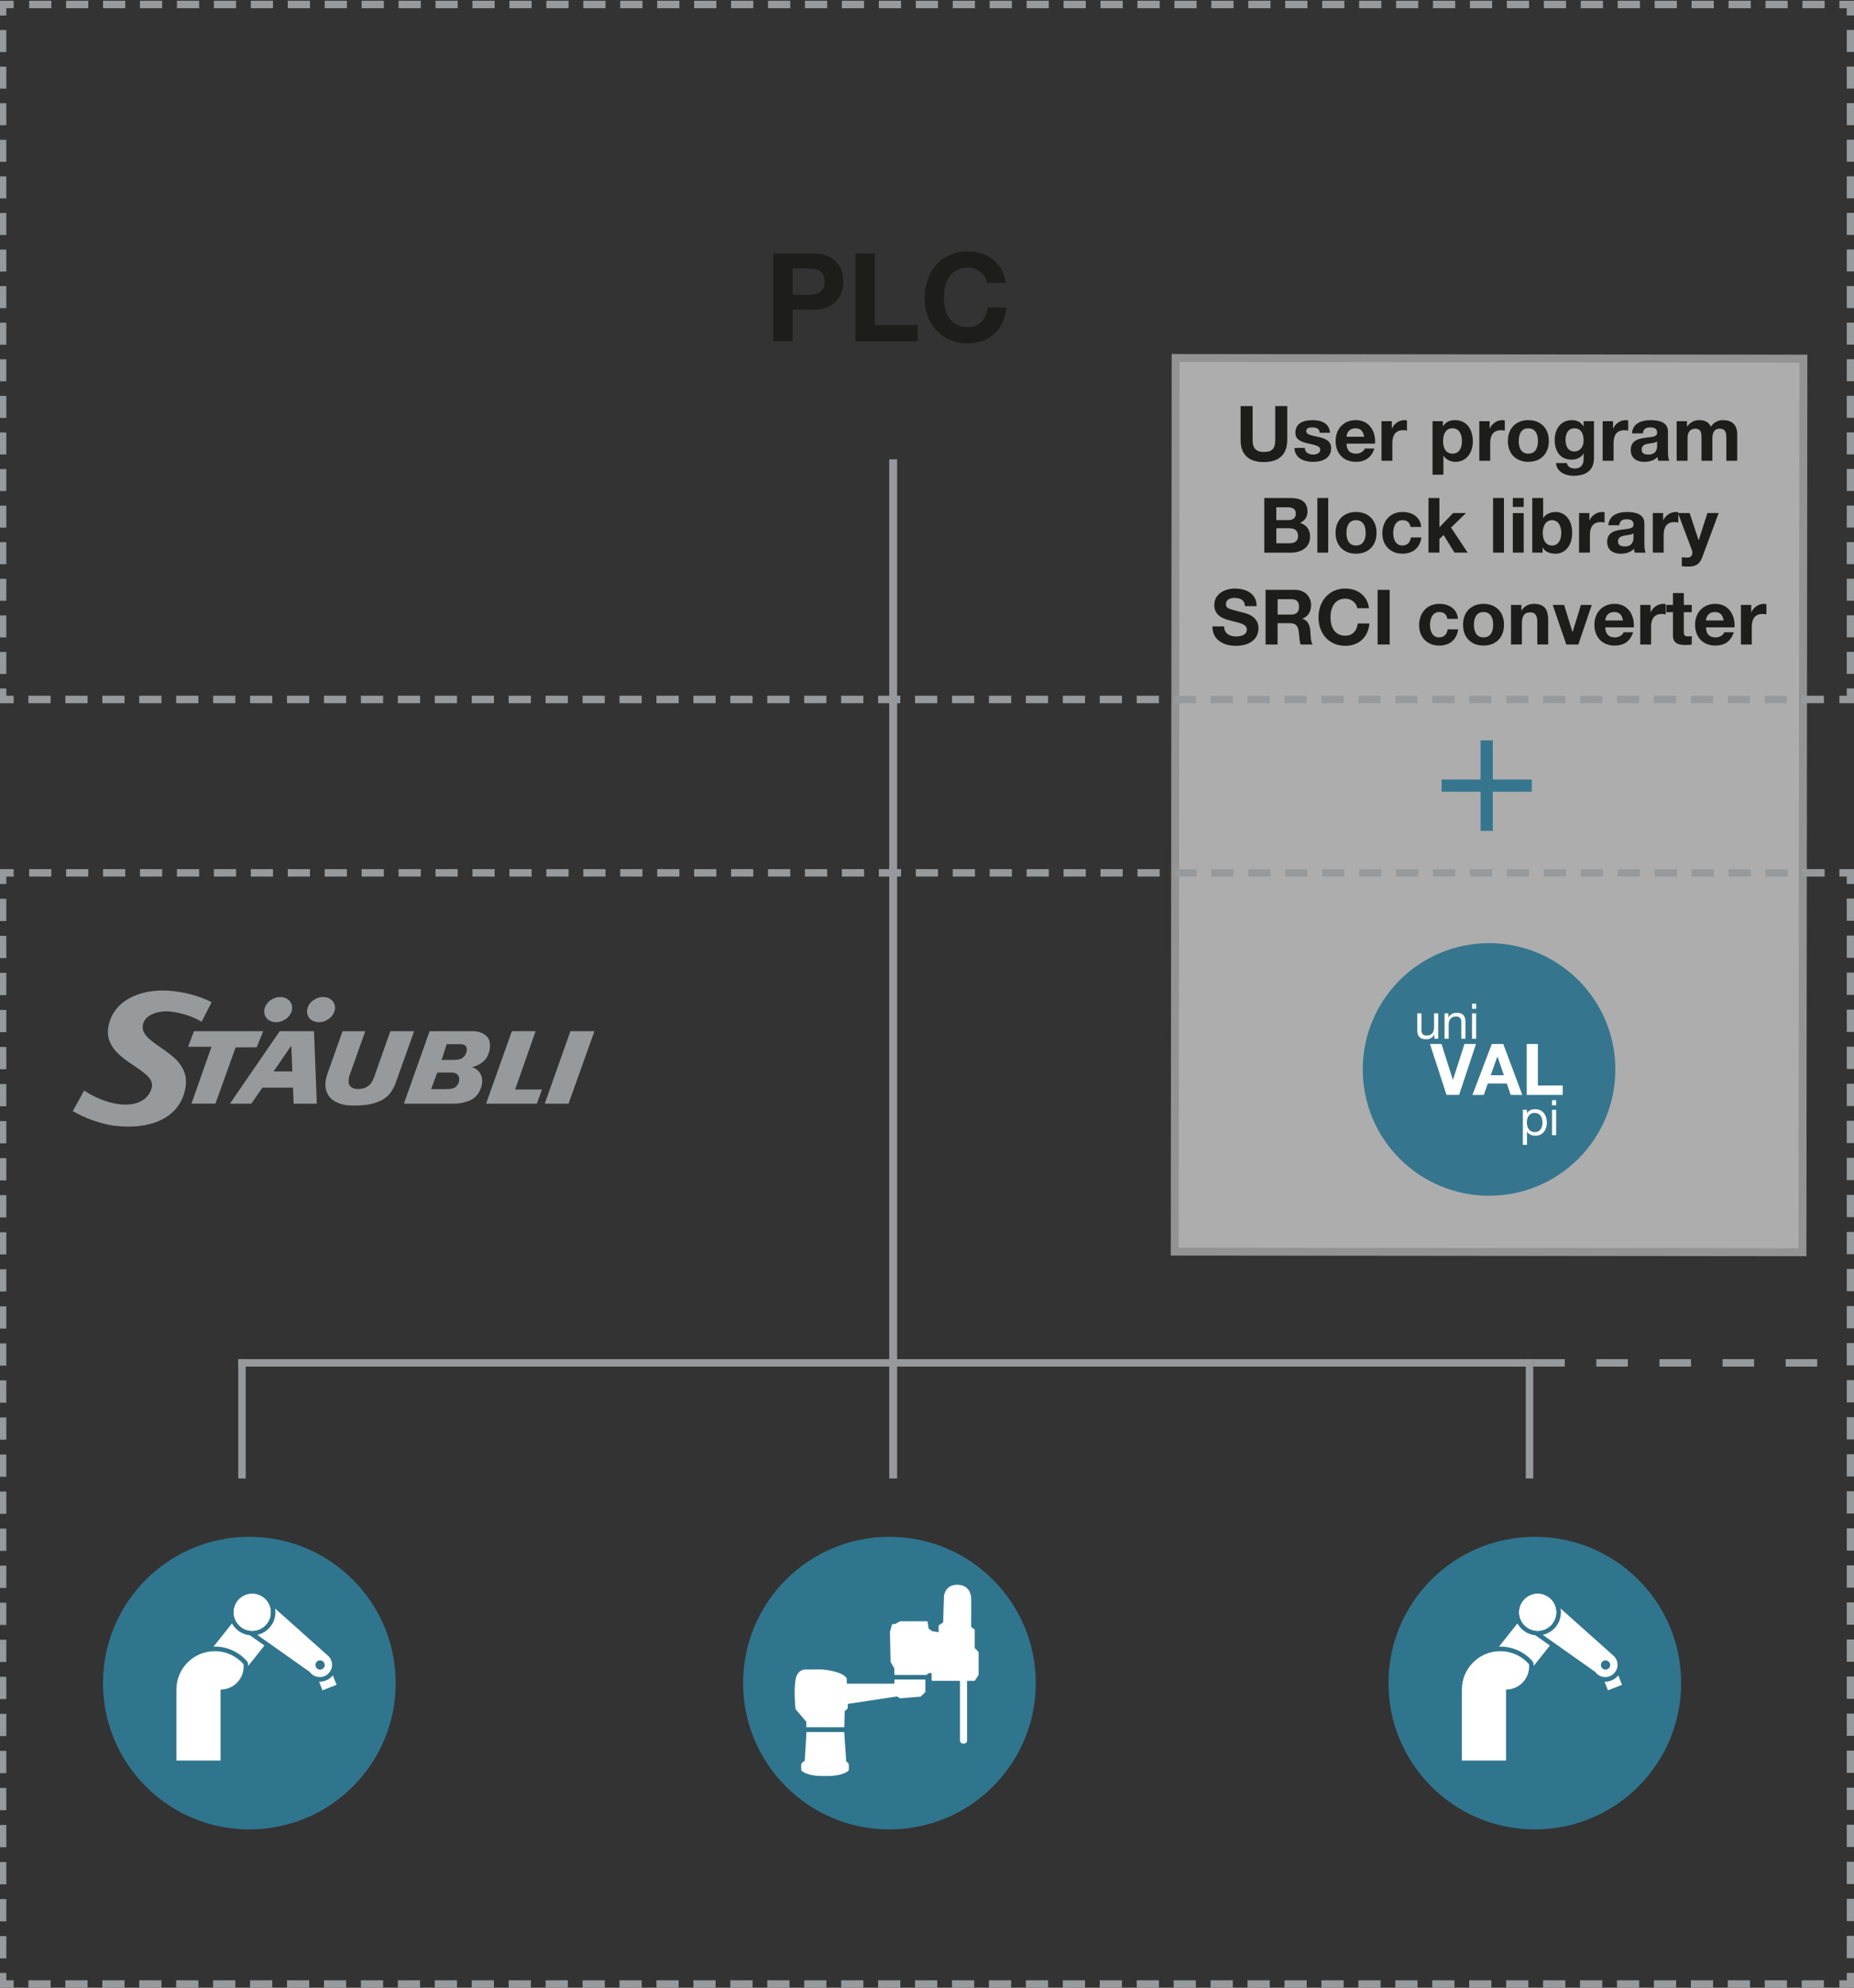 <?xml version="1.0" encoding="UTF-8"?>
<svg id="Calque_1" xmlns="http://www.w3.org/2000/svg" version="1.1" xmlns:xlink="http://www.w3.org/1999/xlink" viewBox="0 0 678 727">
  <rect x="0" y="0" width="678" height="727" fill="#333333" stroke="none"/>
  <!-- Generator: Adobe Illustrator 29.0.0, SVG Export Plug-In . SVG Version: 2.1.0 Build 186)  -->
  <defs>
    <clipPath id="clippath">
      <rect x="-.42" y=".27" width="697.56" height="726.73" fill="none"/>
    </clipPath>
    <clipPath id="clippath-1">
      <rect x="26.24" y="362.26" width="191.53" height="49.79" fill="none"/>
    </clipPath>
    <clipPath id="clippath-2">
      <rect x="26.62" y="362.26" width="190.76" height="49.79" fill="none"/>
    </clipPath>
    <clipPath id="clippath-3">
      <rect x="-.42" y=".27" width="697.56" height="726.73" fill="none"/>
    </clipPath>
    <clipPath id="clippath-4">
      <rect x="367.32" y="144.56" width="354.49" height="281.37" transform="translate(258.73 829.5) rotate(-89.94)" fill="none"/>
    </clipPath>
    <clipPath id="clippath-5">
      <rect x="-.42" y=".27" width="697.56" height="726.73" fill="none"/>
    </clipPath>
    <clipPath id="clippath-6">
      <rect x="271.75" y="562.06" width="107.03" height="107.03" fill="none"/>
    </clipPath>
    <clipPath id="clippath-7">
      <rect x="37.67" y="562.06" width="107.03" height="107.03" fill="none"/>
    </clipPath>
    <clipPath id="clippath-8">
      <rect x="507.76" y="562.06" width="107.03" height="107.03" fill="none"/>
    </clipPath>
    <clipPath id="clippath-9">
      <rect x="-.42" y=".27" width="697.56" height="726.73" fill="none"/>
    </clipPath>
    <clipPath id="clippath-10">
      <rect x="-.42" y=".27" width="697.56" height="726.73" fill="none"/>
    </clipPath>
    <clipPath id="clippath-11">
      <rect x="-.42" y=".27" width="697.56" height="726.73" fill="none"/>
    </clipPath>
  </defs>
  <g clip-path="url(#clippath)">
    <line x1="88.49" y1="497.09" x2="88.49" y2="540.73" fill="none" stroke="#979a9c" stroke-width="2.73"/>
    <line x1="559.34" y1="497.09" x2="559.34" y2="540.73" fill="none" stroke="#979a9c" stroke-width="2.73"/>
    <g clip-path="url(#clippath-1)">
      <path d="M103.76,373.16c2.59-1.34,3.78-4.19,2.66-6.34-1.12-2.16-4.13-2.81-6.72-1.47-2.59,1.34-3.78,4.19-2.66,6.34,1.12,2.16,4.13,2.81,6.72,1.47" fill="#979a9c"/>
      <path d="M122.08,366.82c-1.12-2.16-4.13-2.81-6.72-1.47-2.59,1.34-3.78,4.18-2.66,6.34,1.12,2.16,4.13,2.82,6.72,1.47,2.59-1.35,3.78-4.19,2.66-6.34" fill="#979a9c"/>
      <polygon points="208.61 377.15 199.21 403.65 207.91 403.65 217.38 377.15 208.61 377.15" fill="#979a9c"/>
      <polygon points="195.87 377.14 187.19 377.14 177.76 403.65 196.32 403.65 198.2 398.49 188.38 398.48 195.87 377.14" fill="#979a9c"/>
      <path d="M179.08,381.13c-.39-2.16-2.63-3.98-6.36-3.99l-15.62.02-9.4,26.5h18.03c2.26,0,3.98-.36,5.78-1.04,1.81-.68,3.67-2.29,4.53-5.21.91-3.09-.22-6.07-3.42-7.11,1.72-.51,2.92-.9,4.51-2.42s2.36-4.5,1.96-6.74M167.87,395.43c-.27,1.35-1.13,2.1-1.58,2.36-.45.26-1.41.54-3.22.54h-5.41s2.24-6.05,2.24-6.05l5.14-.02c2.68-.01,3.1,1.82,2.83,3.17M169.57,386.58c-.67.53-1.32,1.02-3.42,1.06l-4.66.03,1.86-5.77h4.71c1.31,0,2.16.2,2.57,1.24.41,1.04-.41,2.92-1.07,3.45" fill="#979a9c"/>
      <path d="M142.75,377.15l-6.07,17.19c-.91,2.17-1.81,2.76-2.68,3.26-.86.49-2.1.73-3.01.69-.92-.04-1.98.02-3.01-1.17-.96-1.11-.42-3.41.38-5.3l5.21-14.66h-8.3l-5.59,15.72c-.46,1.49-1.19,3.98-.19,6.54,1,2.57,3.26,3.8,5.31,4.38,2.05.59,3.83.6,7.01.48,3.18-.13,6.52-1.07,8.28-2.19,1.76-1.11,2.81-2.19,4.24-5.04l7.12-19.9h-8.7Z" fill="#979a9c"/>
      <path d="M102.29,377.15l-18.2,26.5h7.81l4.09-5.88h11.15l.24,5.88h8.47l-1.02-26.5h-12.54ZM100.05,391.87l6.48-9.45.37,9.45h-6.85Z" fill="#979a9c"/>
    </g>
    <g clip-path="url(#clippath-2)">
      <polygon points="93.87 383.03 96.27 377.15 70.94 377.15 68.79 382.84 77.34 382.85 70.02 403.64 78.79 403.64 86.16 383.08 93.87 383.03" fill="#979a9c"/>
      <path d="M52.24,374.86c.75-4.13,6.42-5.36,10.35-4.87,4.01.5,8.16,1.87,11.12,3.72l3.68-7.16c-4.19-2.15-8.89-3.43-13.69-4.03-10.52-1.32-21.67,2.32-23.94,12.36-2.99,13.21,17.65,15.62,15.72,22.99-1.33,5.08-6.62,6.65-11.88,5.99-4.72-.59-9.38-2.73-12.84-4.98l-4.14,7.5c4.26,2.47,9.97,4.68,15.24,5.34,12.01,1.51,23.83-2.05,25.95-13.83,2.41-13.36-16.97-15.31-15.57-23.03" fill="#979a9c"/>
    </g>
    <line x1="326.63" y1="168" x2="326.63" y2="540.73" fill="none" stroke="#979a9c" stroke-width="2.88"/>
    <line x1="560.71" y1="498.46" x2="87.13" y2="498.46" fill="none" stroke="#979a9c" stroke-width="2.73"/>
    <line x1="664.55" y1="498.46" x2="560.71" y2="498.46" fill="none" stroke="#979a9c" stroke-dasharray="11.54 11.54" stroke-width="2.73"/>
    <g clip-path="url(#clippath-3)">
      <g opacity=".66">
        <g clip-path="url(#clippath-4)">
          <rect x="381.14" y="179.69" width="326.82" height="229.56" transform="translate(249.5 838.7) rotate(-89.94)" fill="#ededed"/>
          <rect x="381.14" y="179.69" width="326.82" height="229.56" transform="translate(249.5 838.7) rotate(-89.94)" fill="none" stroke="#c6c6c6" stroke-width="2.9"/>
        </g>
      </g>
    </g>
    <g>
      <path d="M470.73,160.96c0,5.4-3.19,8.04-8.54,8.04s-8.51-2.58-8.51-8.04v-12.43h4.4v12.43c0,2.18.56,4.34,4.12,4.34,3.14,0,4.14-1.34,4.14-4.34v-12.43h4.4v12.43Z" fill="#1d1d1b"/>
      <path d="M477.17,163.82c0,1.71,1.51,2.44,3.05,2.44,1.12,0,2.6-.45,2.6-1.85,0-1.2-1.68-1.65-4.51-2.24-2.32-.53-4.59-1.29-4.59-3.86,0-3.7,3.19-4.65,6.3-4.65s6.08,1.06,6.38,4.62h-3.78c-.11-1.54-1.29-1.96-2.72-1.96-.9,0-2.21.14-2.21,1.34,0,1.43,2.27,1.62,4.51,2.16,2.32.53,4.59,1.37,4.59,4.06,0,3.81-3.33,5.04-6.61,5.04s-6.66-1.26-6.8-5.1h3.78Z" fill="#1d1d1b"/>
      <path d="M492.4,162.25c.11,2.55,1.32,3.67,3.56,3.67,1.6,0,2.88-.98,3.14-1.88h3.5c-1.12,3.44-3.5,4.87-6.78,4.87-4.56,0-7.39-3.14-7.39-7.62s3-7.64,7.39-7.64c4.93,0,7.34,4.14,7.03,8.6h-10.44ZM498.87,159.73c-.36-2.02-1.23-3.08-3.16-3.08-2.58,0-3.22,1.96-3.3,3.08h6.47Z" fill="#1d1d1b"/>
      <path d="M505.2,154.04h3.78v2.69h.06c.76-1.82,2.63-3.08,4.62-3.08.31,0,.59.06.87.14v3.7c-.36-.08-.95-.14-1.43-.14-2.94,0-3.92,2.07-3.92,4.65v6.52h-3.98v-14.48Z" fill="#1d1d1b"/>
      <path d="M523.88,154.04h3.78v1.85h.06c.98-1.57,2.52-2.24,4.31-2.24,4.54,0,6.58,3.67,6.58,7.78,0,3.86-2.1,7.48-6.36,7.48-1.76,0-3.36-.76-4.34-2.18h-.06v6.89h-3.98v-19.57ZM534.63,161.32c0-2.32-.92-4.68-3.47-4.68s-3.44,2.32-3.44,4.68.9,4.59,3.47,4.59,3.44-2.24,3.44-4.59Z" fill="#1d1d1b"/>
      <path d="M540.98,154.04h3.78v2.69h.06c.76-1.82,2.63-3.08,4.62-3.08.31,0,.59.06.87.14v3.7c-.36-.08-.95-.14-1.43-.14-2.94,0-3.92,2.07-3.92,4.65v6.52h-3.98v-14.48Z" fill="#1d1d1b"/>
      <path d="M558.9,153.65c4.56,0,7.5,3.02,7.5,7.64s-2.94,7.62-7.5,7.62-7.48-3.02-7.48-7.62,2.94-7.64,7.48-7.64ZM558.9,165.92c2.72,0,3.53-2.3,3.53-4.62s-.81-4.65-3.53-4.65-3.5,2.32-3.5,4.65.81,4.62,3.5,4.62Z" fill="#1d1d1b"/>
      <path d="M582.9,167.6c0,2.38-.87,6.41-7.5,6.41-2.86,0-6.16-1.37-6.38-4.65h3.95c.36,1.48,1.54,1.99,2.97,1.99,2.21,0,3.22-1.48,3.19-3.58v-1.9h-.06c-.87,1.54-2.58,2.24-4.34,2.24-4.37,0-6.19-3.3-6.19-7.28,0-3.75,2.18-7.17,6.22-7.17,1.9,0,3.33.64,4.31,2.32h.06v-1.93h3.78v13.55ZM579.12,161.1c0-2.35-.81-4.45-3.39-4.45-2.24,0-3.22,1.96-3.22,4.12s.76,4.34,3.22,4.34c2.27,0,3.39-1.93,3.39-4Z" fill="#1d1d1b"/>
      <path d="M586.09,154.04h3.78v2.69h.06c.76-1.82,2.63-3.08,4.62-3.08.31,0,.59.06.87.14v3.7c-.36-.08-.95-.14-1.43-.14-2.94,0-3.92,2.07-3.92,4.65v6.52h-3.98v-14.48Z" fill="#1d1d1b"/>
      <path d="M596.81,158.5c.22-3.7,3.56-4.84,6.8-4.84,2.88,0,6.36.64,6.36,4.12v7.53c0,1.32.14,2.63.5,3.22h-4.03c-.14-.45-.25-.92-.28-1.4-1.26,1.32-3.08,1.79-4.87,1.79-2.77,0-4.93-1.37-4.93-4.34,0-3.72,3.22-4.23,5.94-4.54,2.49-.28,3.7-.48,3.7-1.76,0-1.68-1.18-1.96-2.58-1.96-1.54,0-2.49.62-2.63,2.18h-3.98ZM606,161.44c-.42.39-1.32.56-2.41.7-1.65.22-3.25.5-3.25,2.27,0,1.46,1.15,1.85,2.44,1.85,3.11,0,3.22-2.44,3.22-3.33v-1.48Z" fill="#1d1d1b"/>
      <path d="M613.17,154.04h3.75v1.96h.06c1.04-1.48,2.52-2.35,4.42-2.35s3.44.64,4.23,2.41c.87-1.26,2.35-2.41,4.37-2.41,3.08,0,5.29,1.43,5.29,5.18v9.69h-3.98v-8.2c0-1.93-.17-3.53-2.44-3.53s-2.66,1.88-2.66,3.67v8.06h-3.98v-8.12c0-1.9,0-3.61-2.41-3.61-.78,0-2.69.5-2.69,3.33v8.4h-3.98v-14.48Z" fill="#1d1d1b"/>
      <path d="M462.35,182.13h9.41c3.81,0,6.38,1.23,6.38,4.96,0,1.99-.95,3.3-2.72,4.17,2.46.7,3.67,2.58,3.67,5.07,0,4.06-3.44,5.8-7.06,5.8h-9.69v-19.99ZM471.19,190.22c1.57,0,2.69-.7,2.69-2.38,0-1.88-1.46-2.3-3.02-2.3h-4.12v4.68h4.45ZM471.45,198.7c1.71,0,3.25-.56,3.25-2.63s-1.26-2.86-3.16-2.86h-4.79v5.49h4.7Z" fill="#1d1d1b"/>
      <path d="M481.75,182.13h3.98v19.99h-3.98v-19.99Z" fill="#1d1d1b"/>
      <path d="M495.89,187.25c4.56,0,7.5,3.02,7.5,7.64s-2.94,7.62-7.5,7.62-7.48-3.02-7.48-7.62,2.94-7.64,7.48-7.64ZM495.89,199.52c2.72,0,3.53-2.3,3.53-4.62s-.81-4.65-3.53-4.65-3.5,2.32-3.5,4.65.81,4.62,3.5,4.62Z" fill="#1d1d1b"/>
      <path d="M515.83,192.74c-.25-1.65-1.23-2.49-2.94-2.49-2.55,0-3.39,2.58-3.39,4.7s.81,4.56,3.3,4.56c1.88,0,2.91-1.15,3.16-2.94h3.84c-.53,3.84-3.14,5.94-6.97,5.94-4.37,0-7.31-3.08-7.31-7.42s2.69-7.84,7.39-7.84c3.42,0,6.58,1.79,6.8,5.49h-3.89Z" fill="#1d1d1b"/>
      <path d="M522.41,182.13h3.98v10.72l5.01-5.21h4.7l-5.46,5.32,6.08,9.16h-4.82l-3.98-6.47-1.54,1.48v4.98h-3.98v-19.99Z" fill="#1d1d1b"/>
      <path d="M546.01,182.13h3.98v19.99h-3.98v-19.99Z" fill="#1d1d1b"/>
      <path d="M557.21,185.4h-3.98v-3.28h3.98v3.28ZM553.23,187.64h3.98v14.48h-3.98v-14.48Z" fill="#1d1d1b"/>
      <path d="M560.34,182.13h3.98v7.28h.06c.98-1.48,2.77-2.16,4.56-2.16,2.88,0,5.99,2.32,5.99,7.62s-3.11,7.64-5.99,7.64c-2.13,0-3.89-.64-4.76-2.24h-.06v1.85h-3.78v-19.99ZM567.57,190.25c-2.35,0-3.39,2.18-3.39,4.65s1.04,4.62,3.39,4.62,3.39-2.21,3.39-4.62-1.04-4.65-3.39-4.65Z" fill="#1d1d1b"/>
      <path d="M577.45,187.64h3.78v2.69h.06c.76-1.82,2.63-3.08,4.62-3.08.31,0,.59.06.87.14v3.7c-.36-.08-.95-.14-1.43-.14-2.94,0-3.92,2.07-3.92,4.65v6.52h-3.98v-14.48Z" fill="#1d1d1b"/>
      <path d="M588.18,192.1c.22-3.7,3.56-4.84,6.8-4.84,2.88,0,6.36.64,6.36,4.12v7.53c0,1.32.14,2.63.5,3.22h-4.03c-.14-.45-.25-.92-.28-1.4-1.26,1.32-3.08,1.79-4.87,1.79-2.77,0-4.93-1.37-4.93-4.34,0-3.72,3.22-4.23,5.94-4.54,2.49-.28,3.7-.48,3.7-1.76,0-1.68-1.18-1.96-2.58-1.96-1.54,0-2.49.62-2.63,2.18h-3.98ZM597.36,195.04c-.42.39-1.32.56-2.41.7-1.65.22-3.25.5-3.25,2.27,0,1.46,1.15,1.85,2.44,1.85,3.11,0,3.22-2.44,3.22-3.33v-1.48Z" fill="#1d1d1b"/>
      <path d="M604.42,187.64h3.78v2.69h.06c.76-1.82,2.63-3.08,4.62-3.08.31,0,.59.06.87.14v3.7c-.36-.08-.95-.14-1.43-.14-2.94,0-3.92,2.07-3.92,4.65v6.52h-3.98v-14.48Z" fill="#1d1d1b"/>
      <path d="M622.45,203.94c-.87,2.32-2.27,3.28-4.98,3.28-.81,0-1.62-.06-2.44-.14v-3.28c.64.08,1.34.14,2.13.14,1.04,0,1.74-.73,1.74-1.82,0-.31-.06-.62-.17-.9l-5.1-13.58h4.26l3.28,9.91h.06l3.16-9.91h4.12l-6.05,16.3Z" fill="#1d1d1b"/>
      <path d="M447.65,229.08c0,2.66,2.07,3.7,4.42,3.7,1.54,0,3.89-.45,3.89-2.49,0-2.18-3.02-2.49-5.94-3.3-2.97-.73-5.96-1.99-5.96-5.68,0-4.12,3.86-6.05,7.48-6.05,4.17,0,8.01,1.82,8.01,6.44h-4.26c-.14-2.38-1.82-3.02-3.95-3.02-1.4,0-3.02.59-3.02,2.27,0,1.54.95,1.76,5.96,3.02,1.48.34,5.94,1.32,5.94,5.82,0,3.67-2.86,6.41-8.32,6.41-4.42,0-8.6-2.18-8.51-7.11h4.26Z" fill="#1d1d1b"/>
      <path d="M462.82,215.73h10.78c3.58,0,5.85,2.49,5.85,5.52,0,2.35-.92,4.12-3.16,5.01v.06c2.16.59,2.77,2.63,2.91,4.68.08,1.26.03,3.64.84,4.73h-4.4c-.5-1.26-.48-3.19-.7-4.79-.31-2.1-1.12-3.02-3.33-3.02h-4.4v7.81h-4.4v-19.99ZM467.22,224.77h4.82c1.99,0,3.02-.84,3.02-2.86s-1.04-2.77-3.02-2.77h-4.82v5.63Z" fill="#1d1d1b"/>
      <path d="M492,215.25c4.37,0,8.09,2.58,8.62,7.2h-4.26c-.31-1.99-2.21-3.5-4.37-3.5-3.95,0-5.43,3.36-5.43,6.86s1.48,6.69,5.43,6.69c2.69,0,4.2-1.82,4.54-4.48h4.26c-.45,5.01-3.86,8.18-8.79,8.18-6.16,0-9.83-4.62-9.83-10.39s3.67-10.56,9.83-10.56Z" fill="#1d1d1b"/>
      <path d="M503.79,215.73h4.4v19.99h-4.4v-19.99Z" fill="#1d1d1b"/>
      <path d="M529.27,226.34c-.25-1.65-1.23-2.49-2.94-2.49-2.55,0-3.39,2.58-3.39,4.7s.81,4.56,3.3,4.56c1.88,0,2.91-1.15,3.16-2.94h3.84c-.53,3.84-3.14,5.94-6.97,5.94-4.37,0-7.31-3.08-7.31-7.42s2.69-7.84,7.39-7.84c3.42,0,6.58,1.79,6.8,5.49h-3.89Z" fill="#1d1d1b"/>
      <path d="M542.51,220.85c4.56,0,7.5,3.02,7.5,7.64s-2.94,7.62-7.5,7.62-7.48-3.02-7.48-7.62,2.94-7.64,7.48-7.64ZM542.51,233.12c2.72,0,3.53-2.3,3.53-4.62s-.81-4.65-3.53-4.65-3.5,2.32-3.5,4.65.81,4.62,3.5,4.62Z" fill="#1d1d1b"/>
      <path d="M552.59,221.24h3.78v2.02h.08c1.01-1.65,2.74-2.41,4.42-2.41,4.23,0,5.29,2.38,5.29,5.96v8.9h-3.98v-8.18c0-2.38-.67-3.56-2.55-3.56-2.16,0-3.08,1.2-3.08,4.14v7.59h-3.98v-14.48Z" fill="#1d1d1b"/>
      <path d="M577.2,235.72h-4.42l-4.96-14.48h4.17l3.05,9.88h.06l3.05-9.88h3.95l-4.9,14.48Z" fill="#1d1d1b"/>
      <path d="M587.03,229.45c.11,2.55,1.32,3.67,3.56,3.67,1.6,0,2.88-.98,3.14-1.88h3.5c-1.12,3.44-3.5,4.87-6.78,4.87-4.56,0-7.39-3.14-7.39-7.62s3-7.64,7.39-7.64c4.93,0,7.34,4.14,7.03,8.6h-10.44ZM593.5,226.93c-.36-2.02-1.23-3.08-3.16-3.08-2.58,0-3.22,1.96-3.3,3.08h6.47Z" fill="#1d1d1b"/>
      <path d="M599.82,221.24h3.78v2.69h.06c.76-1.82,2.63-3.08,4.62-3.08.31,0,.59.06.87.14v3.7c-.36-.08-.95-.14-1.43-.14-2.94,0-3.92,2.07-3.92,4.65v6.52h-3.98v-14.48Z" fill="#1d1d1b"/>
      <path d="M615.76,221.24h2.91v2.66h-2.91v7.17c0,1.34.34,1.68,1.68,1.68.45,0,.87-.03,1.23-.11v3.11c-.67.11-1.54.14-2.32.14-2.46,0-4.56-.53-4.56-3.44v-8.54h-2.41v-2.66h2.41v-4.34h3.98v4.34Z" fill="#1d1d1b"/>
      <path d="M623.85,229.45c.11,2.55,1.32,3.67,3.56,3.67,1.6,0,2.88-.98,3.14-1.88h3.5c-1.12,3.44-3.5,4.87-6.78,4.87-4.56,0-7.39-3.14-7.39-7.62s3-7.64,7.39-7.64c4.93,0,7.34,4.14,7.03,8.6h-10.44ZM630.32,226.93c-.36-2.02-1.23-3.08-3.16-3.08-2.58,0-3.22,1.96-3.3,3.08h6.47Z" fill="#1d1d1b"/>
      <path d="M636.64,221.24h3.78v2.69h.06c.76-1.82,2.63-3.08,4.62-3.08.31,0,.59.06.87.14v3.7c-.36-.08-.95-.14-1.43-.14-2.94,0-3.92,2.07-3.92,4.65v6.52h-3.98v-14.48Z" fill="#1d1d1b"/>
    </g>
    <g>
      <path d="M282.82,92.69h14.49c8.05,0,11.11,5.08,11.11,10.3s-3.06,10.3-11.11,10.3h-7.42v11.52h-7.06v-32.13ZM289.88,107.81h5.49c3.24,0,6.21-.72,6.21-4.81s-2.97-4.81-6.21-4.81h-5.49v9.63Z" fill="#1d1d1b"/>
      <path d="M312.83,92.69h7.06v26.19h15.66v5.94h-22.72v-32.13Z" fill="#1d1d1b"/>
      <path d="M353.91,91.93c7.02,0,13,4.14,13.86,11.56h-6.84c-.5-3.19-3.55-5.62-7.02-5.62-6.34,0-8.73,5.4-8.73,11.02s2.39,10.75,8.73,10.75c4.32,0,6.75-2.92,7.29-7.2h6.84c-.72,8.05-6.21,13.14-14.13,13.14-9.9,0-15.79-7.42-15.79-16.69s5.89-16.96,15.79-16.96Z" fill="#1d1d1b"/>
    </g>
    <path d="M527.19,285.11h14.26v-14.32h4.45v14.32h14.26v4.45h-14.26v14.32h-4.45v-14.32h-14.26v-4.45Z" fill="#35768e"/>
    <g clip-path="url(#clippath-5)">
      <path d="M544.54,437.33c25.51,0,46.19-20.68,46.19-46.19s-20.68-46.19-46.19-46.19-46.19,20.68-46.19,46.19,20.68,46.19,46.19,46.19" fill="#35768e"/>
    </g>
    <g>
      <path d="M533.6,400.44h-4.62l-6.05-18.62h4.22l4.15,13.09h.05l4.2-13.09h4.22l-6.18,18.62Z" fill="#fff"/>
      <path d="M545.54,381.83h4.2l6.96,18.62h-4.25l-1.41-4.15h-6.96l-1.46,4.15h-4.15l7.07-18.62ZM549.97,393.25l-2.35-6.83h-.05l-2.42,6.83h4.82Z" fill="#fff"/>
      <path d="M558.31,381.83h4.09v15.18h9.08v3.44h-13.17v-18.62Z" fill="#fff"/>
    </g>
    <g>
      <path d="M525.96,379.9h-1.43v-1.47h-.04c-.65,1.15-1.67,1.68-3.01,1.68-2.44,0-3.19-1.4-3.19-3.39v-6.1h1.52v6.28c0,1.15.72,1.86,1.88,1.86,1.85,0,2.74-1.24,2.74-2.9v-5.24h1.52v9.27Z" fill="#fff"/>
      <path d="M528.25,370.63h1.43v1.47h.04c.65-1.15,1.67-1.69,3.01-1.69,2.44,0,3.19,1.4,3.19,3.39v6.1h-1.52v-6.28c0-1.15-.72-1.86-1.88-1.86-1.85,0-2.74,1.24-2.74,2.9v5.24h-1.52v-9.27Z" fill="#fff"/>
      <path d="M539.83,368.96h-1.52v-1.87h1.52v1.87ZM538.3,370.63h1.52v9.27h-1.52v-9.27Z" fill="#fff"/>
    </g>
    <g>
      <path d="M556.89,405.9h1.52v1.25h.04c.5-1.02,1.67-1.47,2.96-1.47,2.85,0,4.27,2.26,4.27,4.88s-1.4,4.82-4.23,4.82c-.93,0-2.33-.36-2.99-1.45h-.04v4.79h-1.52v-12.82ZM561.2,407.03c-2.06,0-2.83,1.77-2.83,3.5,0,1.81.82,3.51,2.92,3.51s2.78-1.77,2.78-3.59-.9-3.42-2.87-3.42Z" fill="#fff"/>
      <path d="M569.08,404.24h-1.52v-1.87h1.52v1.87ZM567.56,405.9h1.52v9.27h-1.52v-9.27Z" fill="#fff"/>
    </g>
    <g clip-path="url(#clippath-6)">
      <path d="M378.78,615.58c0,29.55-23.96,53.51-53.51,53.51s-53.52-23.96-53.52-53.51,23.96-53.51,53.52-53.51,53.51,23.96,53.51,53.51" fill="#30758e"/>
      <path d="M338.17,614.26h-10.87c-.12,0-.22.1-.22.22v1.09c0,.12-.1.22-.22.22h-16.98c-.12,0-.22-.1-.22-.22v-1.69s-.01-.09-.04-.13c-2-2.79-9.16-3.17-9.36-3.18h-.01l-4.9.05s-.02,0-.04,0c-.27-.05-3.66-.58-4.38,3.72-.71,4.21-.08,10.04,0,10.71,0,.04.02.08.05.11l3.85,4.52s.05.09.05.14v1.89h13.88l.15-5.75c0-.06.03-.11.07-.15l.93-.87s.07-.09.07-.15l.07-1.46c0-.07.04-.14.11-.17l17.72-2.68c.07-.04.16-.04.23,0l.97.62s.09.04.13.04l7.4-.61c.05,0,.1-.02.14-.06l1.59-1.59s.06-.09.06-.15v-4.25c0-.12-.1-.22-.22-.22" fill="#fff"/>
      <path d="M357.82,604.18c-.4-.5-.87-.96-1.37-1.4v-6.78l-1.31-.99s.08-9.18,0-10.62c-.08-1.44-.82-4.78-5.16-4.78s-4.76,4.02-4.76,4.02l-.33,9.79-1.64,1.06v2.45s-.04,0-.04,0l-2.21-.33s-.09-.02-.13-.05l-1.14-.8c-.07-.05-.12-.12-.13-.2l-.35-2.32c-.02-.15-.14-.26-.29-.26h-9.68s-.1.01-.14.03l-1.81.96s-.09.03-.14.03h-.72c-.14,0-.25.1-.29.23l-.73,2.56s0,.05,0,.08l.23,10.92s.01.1.04.14l1.28,2.2s.04.1.04.15v2.01c0,.17.13.3.3.3h11.5c.16,0,.28-.11.3-.27.01-.13.11-.24.24-.27l.96-.19c.18-.04.35.11.35.29v2.3c0,.16.13.3.3.3h10.08v21.87c0,.6.49,1.09,1.09,1.09h.41c.6,0,1.09-.49,1.09-1.09v-21.87h2.63c.1,0,.19-.05.25-.13l1.29-1.96s.05-.11.05-.16v-8.11c0-.07-.02-.14-.07-.19" fill="#fff"/>
      <path d="M309.46,644.24l-.73-10.77h-13.8l-.64,10.54-.66.42c-.41.26-.65.71-.65,1.2v1.43c0,.3.14.58.38.76.83.62,3.17,1.88,8.34,1.74,5.18.13,7.52-1.12,8.34-1.74.24-.18.38-.46.38-.76v-1.43c0-.49-.25-.94-.65-1.2l-.31-.19Z" fill="#fff"/>
    </g>
    <g clip-path="url(#clippath-7)">
      <path d="M144.7,615.58c0,29.55-23.96,53.51-53.51,53.51s-53.52-23.96-53.52-53.51,23.96-53.51,53.52-53.51,53.51,23.96,53.51,53.51" fill="#30758e"/>
      <path d="M78.55,602.22c4.48,0,8.76,1.93,11.75,5.3.23.26.38.59.41.94v.09c.03.22.05.48.06.74l5.93-7.45-5.31-3.75c-2.85-.29-5.26-1.97-6.56-4.35l-6.76,8.51c.16,0,.32-.02.49-.02" fill="#fff"/>
      <path d="M116.91,615.05c-.08,0-.16-.01-.23-.01l1.25,3.18,5.15-2.02-1.36-3.45c-1.13,1.4-2.87,2.3-4.81,2.3" fill="#fff"/>
      <path d="M89.05,608.64c-2.57-2.9-6.32-4.74-10.5-4.74-7.76,0-14.04,6.29-14.04,14.04v25.96h16.15v-25.96c4.67,0,8.45-3.78,8.45-8.45,0-.29-.03-.57-.06-.85" fill="#fff"/>
      <path d="M85.46,589.68c0-3.75,3.04-6.78,6.78-6.78s6.78,3.04,6.78,6.78-3.04,6.78-6.78,6.78-6.78-3.04-6.78-6.78" fill="#fff"/>
      <path d="M85.46,589.68c0-3.75,3.04-6.78,6.78-6.78s6.78,3.04,6.78,6.78-3.04,6.78-6.78,6.78-6.78-3.04-6.78-6.78" fill="#fff"/>
      <path d="M120.28,605.89h.02s-.11-.11-.11-.11c-.16-.17-.33-.31-.51-.46l-19.1-17.04c.08.46.13.92.13,1.4,0,4.04-2.84,7.42-6.63,8.25l19.17,13.54c.82,1.14,2.15,1.9,3.66,1.9,2.5,0,4.52-2.02,4.52-4.52,0-1.14-.44-2.18-1.14-2.97M117.05,610.64c-.93,0-1.69-.76-1.69-1.69s.76-1.69,1.69-1.69,1.69.76,1.69,1.69-.76,1.69-1.69,1.69" fill="#fff"/>
    </g>
    <g clip-path="url(#clippath-8)">
      <path d="M614.79,615.58c0,29.55-23.96,53.51-53.51,53.51s-53.52-23.96-53.52-53.51,23.96-53.51,53.52-53.51,53.51,23.96,53.51,53.51" fill="#30758e"/>
      <path d="M548.64,602.22c4.48,0,8.76,1.93,11.75,5.3.23.26.38.59.41.94v.09c.03.22.05.48.06.74l5.93-7.45-5.31-3.75c-2.85-.29-5.26-1.97-6.56-4.35l-6.76,8.51c.16,0,.32-.02.49-.02" fill="#fff"/>
      <path d="M587,615.05c-.08,0-.16-.01-.23-.01l1.25,3.18,5.15-2.02-1.36-3.45c-1.13,1.4-2.87,2.3-4.81,2.3" fill="#fff"/>
      <path d="M559.14,608.64c-2.57-2.9-6.32-4.74-10.5-4.74-7.76,0-14.04,6.29-14.04,14.04v25.96h16.15v-25.96c4.67,0,8.45-3.78,8.45-8.45,0-.29-.03-.57-.06-.85" fill="#fff"/>
      <path d="M555.55,589.68c0-3.75,3.04-6.78,6.78-6.78s6.78,3.04,6.78,6.78-3.04,6.78-6.78,6.78-6.78-3.04-6.78-6.78" fill="#fff"/>
      <path d="M555.55,589.68c0-3.75,3.04-6.78,6.78-6.78s6.78,3.04,6.78,6.78-3.04,6.78-6.78,6.78-6.78-3.04-6.78-6.78" fill="#fff"/>
      <path d="M590.38,605.89h.02s-.11-.11-.11-.11c-.16-.17-.33-.31-.51-.46l-19.1-17.04c.08.46.13.92.13,1.4,0,4.04-2.84,7.42-6.63,8.25l19.17,13.54c.82,1.14,2.15,1.9,3.66,1.9,2.5,0,4.52-2.02,4.52-4.52,0-1.14-.44-2.18-1.14-2.97M587.14,610.64c-.93,0-1.69-.76-1.69-1.69s.76-1.69,1.69-1.69,1.69.76,1.69,1.69-.76,1.69-1.69,1.69" fill="#fff"/>
    </g>
    <g clip-path="url(#clippath-9)">
      <line x1=".94" y1="10.99" x2=".94" y2="249.13" fill="none" stroke="#979a9c" stroke-dasharray="8.05 5.33" stroke-width="2.73"/>
    </g>
    <line x1="10.39" y1="255.82" x2="669.96" y2="255.82" fill="none" stroke="#979a9c" stroke-dasharray="8.12 5.39" stroke-width="2.73"/>
    <line x1="676.72" y1="246.47" x2="676.72" y2="8.33" fill="none" stroke="#979a9c" stroke-dasharray="8.05 5.33" stroke-width="2.73"/>
    <g clip-path="url(#clippath-10)">
      <line x1="667.26" y1="1.64" x2="7.7" y2="1.64" fill="none" stroke="#979a9c" stroke-dasharray="8.12 5.39" stroke-width="2.73"/>
      <path d="M5,1.64H.94v4.03M676.72,5.66V1.64h-4.06M672.66,255.82h4.06v-4.03M.94,251.8v4.03h4.06" fill="none" stroke="#979a9c" stroke-width="2.73"/>
      <line x1=".94" y1="328.72" x2=".94" y2="718.86" fill="none" stroke="#979a9c" stroke-dasharray="8.14 5.41" stroke-width="2.73"/>
      <line x1="10.39" y1="725.64" x2="669.96" y2="725.64" fill="none" stroke="#979a9c" stroke-dasharray="8.12 5.39" stroke-width="2.73"/>
    </g>
    <line x1="676.72" y1="716.16" x2="676.72" y2="326.01" fill="none" stroke="#979a9c" stroke-dasharray="8.14 5.41" stroke-width="2.73"/>
    <line x1="667.26" y1="319.24" x2="7.7" y2="319.24" fill="none" stroke="#979a9c" stroke-dasharray="8.12 5.39" stroke-width="2.73"/>
    <g clip-path="url(#clippath-11)">
      <path d="M5,319.24H.94v4.07M676.72,323.3v-4.07h-4.06M672.66,725.64h4.06v-4.07M.94,721.57v4.07h4.06" fill="none" stroke="#979a9c" stroke-width="2.73"/>
    </g>
  </g>
</svg>
